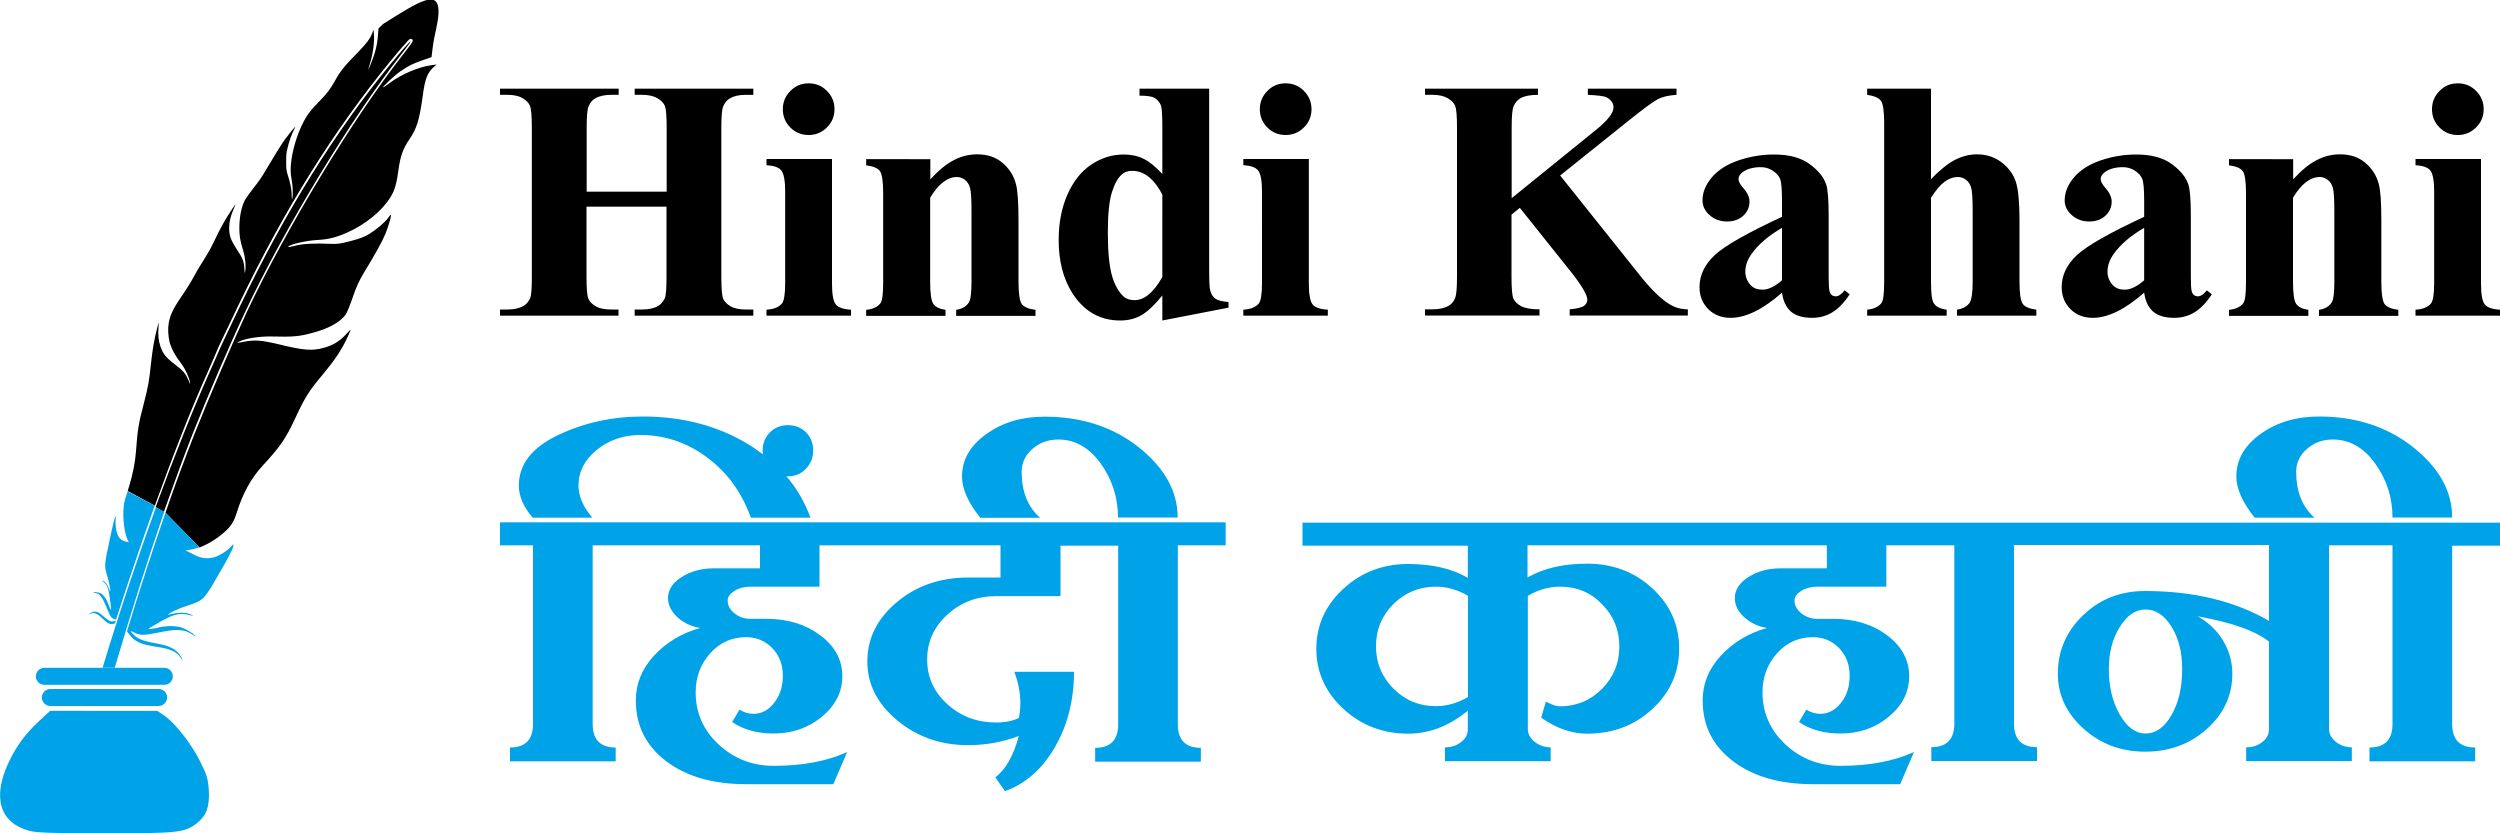 <svg xmlns="http://www.w3.org/2000/svg" viewBox="0 0 1500 500">

	<path fill="#000000" d="M351.9,123.9v42.2c0,7,0.4,11.4,1.1,13.1s2.2,3.3,4.5,4.6c2.2,1.3,5.3,1.9,9.1,1.9h4.5v3.7H300v-3.7h4.5c3.9,0,7.1-0.7,9.5-2.1c1.7-0.9,3.1-2.5,4.1-4.7c0.7-1.7,1-5.9,1-12.7V76.5c0-7-0.4-11.3-1.1-13c-0.7-1.7-2.2-3.2-4.4-4.6c-2.2-1.3-5.3-2-9.1-2H300v-3.7h71.2v3.7h-4.5c-3.9,0-7.1,0.7-9.5,2.1c-1.7,0.9-3.1,2.5-4.1,4.9c-0.7,1.6-1.1,5.8-1.1,12.6V115H400V76.5c0-7-0.4-11.3-1.1-13c-0.7-1.7-2.2-3.2-4.5-4.6c-2.3-1.3-5.3-2-9.2-2h-4.4v-3.7H452v3.7h-4.5c-4,0-7.2,0.7-9.5,2.1c-1.7,0.9-3.1,2.5-4.1,4.9c-0.7,1.6-1.1,5.8-1.1,12.6v89.6c0,7,0.4,11.4,1.1,13.1c0.7,1.7,2.2,3.3,4.5,4.6c2.2,1.3,5.3,1.9,9.1,1.9h4.5v3.7h-71.2v-3.7h4.4c4,0,7.2-0.7,9.6-2.1c1.7-0.9,3-2.5,4.1-4.7c0.7-1.7,1-5.9,1-12.7v-42.2H351.9z M499.2,95.4V170c0,6.7,0.8,10.9,2.3,12.7c1.5,1.8,4.6,2.9,9.1,3.1v3.6h-50.7v-3.6c4.2-0.2,7.2-1.4,9.2-3.6c1.3-1.5,2-5.6,2-12.2V115c0-6.6-0.8-10.8-2.3-12.7c-1.5-1.9-4.5-2.9-8.9-3.2v-3.7H499.2z M485.2,50c4.3,0,8,1.5,11,4.6c3,3,4.5,6.7,4.5,10.9c0,4.3-1.5,8-4.6,11c-3,3-6.7,4.5-10.9,4.5c-4.3,0-8-1.5-11-4.5s-4.5-6.7-4.5-11c0-4.2,1.5-7.9,4.5-10.9C477.3,51.5,480.9,50,485.2,50z M558.2,95.4v12.2c4.8-5.2,9.4-9.1,13.9-11.4c4.4-2.4,9.2-3.6,14.2-3.6c6.2,0,11.2,1.7,15.2,5.1c4,3.4,6.7,7.6,8,12.5c1.1,3.8,1.6,11.2,1.6,22.1V169c0,7.2,0.7,11.7,2,13.5c1.3,1.7,4.1,2.9,8.2,3.4v3.6h-47.6v-3.6c3.5-0.5,6-2,7.6-4.4c1.1-1.7,1.6-5.9,1.6-12.5v-41.8c0-7.7-0.3-12.6-0.9-14.6c-0.6-2-1.6-3.6-3.1-4.7c-1.4-1.1-3-1.7-4.7-1.7c-5.7,0-11.1,4.1-16.1,12.4V169c0,7,0.6,11.4,1.9,13.3c1.3,1.9,3.7,3.1,7.3,3.6v3.6h-47.6v-3.6c4-0.4,6.8-1.7,8.5-3.9c1.2-1.4,1.7-5.7,1.7-13v-53.1c0-7.2-0.7-11.6-2-13.3c-1.3-1.7-4.1-2.9-8.2-3.4v-3.7H558.2z M725.5,53.1v108.2c0,7.2,0.2,11.5,0.6,12.9c0.6,2.2,1.6,3.9,3.1,5c1.5,1.1,4.1,1.7,7.9,2v3.4l-39.7,7.7v-15c-4.7,5.8-9,9.8-12.7,11.9c-3.7,2.1-7.9,3.1-12.6,3.1c-12,0-21.5-5.4-28.5-16.1c-5.6-8.7-8.4-19.4-8.4-32.1c0-10.2,1.7-19.2,5.2-27.2c3.5-8,8.2-14,14.3-18.1c6.1-4.1,12.6-6.1,19.6-6.1c4.5,0,8.5,0.9,11.9,2.6c3.5,1.7,7.2,4.8,11.2,9.1V76.1c0-7.2-0.3-11.5-0.9-13c-0.8-1.9-2.1-3.3-3.7-4.3s-4.6-1.4-9.1-1.4v-4.2H725.5z M697.5,116.9c-5-9.6-11.1-14.4-18.2-14.4c-2.5,0-4.5,0.7-6.1,2.1c-2.5,2.1-4.5,5.7-6.1,10.9c-1.6,5.2-2.4,13.2-2.4,24c0,11.8,0.9,20.6,2.6,26.3c1.7,5.7,4.2,9.8,7.2,12.4c1.5,1.2,3.6,1.9,6.2,1.9c5.9,0,11.5-4.6,16.7-13.9V116.9z M785.3,95.4V170c0,6.7,0.8,10.9,2.3,12.7c1.5,1.8,4.6,2.9,9.1,3.1v3.6H746v-3.6c4.2-0.2,7.2-1.4,9.2-3.6c1.3-1.5,2-5.6,2-12.2V115c0-6.6-0.8-10.8-2.3-12.7c-1.5-1.9-4.5-2.9-8.9-3.2v-3.7H785.3z M771.4,50c4.3,0,8,1.5,11,4.6c3,3,4.5,6.7,4.5,10.9c0,4.3-1.5,8-4.6,11c-3,3-6.7,4.5-10.9,4.5c-4.3,0-8-1.5-11-4.5c-3-3-4.5-6.7-4.5-11c0-4.2,1.5-7.9,4.5-10.9C763.4,51.5,767,50,771.4,50z M936.1,105.3l47.9,60c6.7,8.4,12.6,14.1,17.5,17.1c3.5,2.2,7.2,3.2,11.2,3.2v3.7h-70.9v-3.7c4.4-0.4,7.3-1.1,8.6-2.1c1.3-1,2-2.2,2-3.6c0-2.8-3.1-8.2-9.2-16l-31.3-39.2l-5,4.1v37.2c0,7.2,0.4,11.6,1.2,13.3c0.8,1.7,2.4,3.2,4.6,4.4s5.9,1.9,11,1.9v3.7H855v-3.7h4.5c4,0,7.2-0.7,9.6-2.1c1.7-0.9,3.1-2.5,4-4.7c0.7-1.7,1.1-5.9,1.1-12.7V76.5c0-7-0.4-11.3-1.1-13c-0.7-1.7-2.2-3.2-4.5-4.6c-2.2-1.3-5.3-2-9.1-2H855v-3.7h67.8v3.7c-4.6,0-8.1,0.7-10.5,2c-1.7,1-3.1,2.6-4.1,4.7c-0.8,1.7-1.2,6-1.2,12.9v42.4L957.5,78c7.1-5.7,10.6-10.2,10.6-13.6c0-2.6-1.5-4.6-4.4-6.1c-1.5-0.7-5.2-1.1-11-1.4v-3.7h53.2v3.7c-4.7,0.3-8.5,1.2-11.2,2.6c-2.7,1.4-9,6-18.8,13.9L936.1,105.3z M1069.2,175.6c-11.5,10.1-21.8,15.1-30.8,15.1c-5.4,0-9.9-1.7-13.4-5.2c-3.5-3.5-5.3-7.9-5.3-13.2c0-7.2,3.1-13.6,9.2-19.3c6.2-5.7,19.6-13.3,40.3-22.9v-9.4c0-7.2-0.4-11.7-1.2-13.5c-0.8-1.8-2.2-3.4-4.4-4.8c-2.1-1.4-4.5-2.1-7.2-2.1c-4.4,0-8,1-10.7,2.9c-1.7,1.2-2.6,2.7-2.6,4.2c0,1.4,0.9,3.2,2.7,5.2c2.6,2.9,3.9,5.7,3.9,8.4c0,3.2-1.2,6-3.7,8.4c-2.5,2.3-5.7,3.5-9.7,3.5c-4.2,0-7.7-1.3-10.5-3.8c-2.9-2.5-4.3-5.5-4.3-8.9c0-4.8,1.9-9.4,5.7-13.9c3.8-4.4,9.2-7.8,16-10.1c6.8-2.3,13.9-3.5,21.3-3.5c8.9,0,16,1.9,21.2,5.7c5.2,3.8,8.6,7.9,10,12.3c1,2.8,1.5,9.3,1.5,19.3v36.5c0,4.3,0.2,7.1,0.5,8.2c0.3,1.1,0.8,1.9,1.5,2.4c0.7,0.5,1.4,0.7,2.2,0.7c1.7,0,3.5-1.2,5.4-3.6l3,2.4c-3.3,5-6.8,8.6-10.4,10.8c-3.6,2.2-7.7,3.3-12.2,3.3c-5.4,0-9.6-1.2-12.6-3.7C1071.7,184.4,1069.9,180.7,1069.2,175.6z M1069.2,168.2v-31.5c-8.1,4.7-14.1,9.9-18.1,15.4c-2.6,3.6-3.9,7.2-3.9,10.9c0,3.1,1.1,5.8,3.2,8.1c1.7,1.8,4,2.7,7.1,2.7C1060.9,173.8,1064.8,172,1069.2,168.2z M1158.6,53.1v54.4c5.2-5.4,9.9-9.2,14.2-11.5c4.3-2.2,8.8-3.4,13.4-3.4c5.8,0,10.8,1.7,15,5c4.2,3.3,7,7.3,8.4,11.8c1.4,4.5,2.1,12.2,2.1,22.9v36.7c0,7.2,0.7,11.6,2,13.4c1.3,1.7,4,2.9,8.1,3.4v3.6h-47.6v-3.6c3.3-0.5,5.8-1.8,7.5-4c1.2-1.7,1.9-6,1.9-12.7v-41.9c0-7.7-0.3-12.6-0.9-14.6c-0.6-2-1.6-3.6-3.1-4.7c-1.4-1.1-3-1.7-4.9-1.7c-2.7,0-5.3,0.9-7.9,2.8c-2.6,1.9-5.3,5.1-8.2,9.7v50.4c0,6.7,0.5,10.8,1.5,12.5c1.2,2.3,3.9,3.7,7.9,4.2v3.6h-47.7v-3.6c4-0.4,6.8-1.7,8.5-3.9c1.2-1.4,1.7-5.7,1.7-12.9V73.6c0-7.1-0.7-11.5-2-13.2c-1.3-1.7-4.1-2.9-8.2-3.5v-3.7H1158.6z M1286.5,175.6c-11.5,10.1-21.8,15.1-30.8,15.1c-5.4,0-9.9-1.7-13.4-5.2c-3.5-3.5-5.3-7.9-5.3-13.2c0-7.2,3.1-13.6,9.2-19.3c6.2-5.7,19.6-13.3,40.3-22.9v-9.4c0-7.2-0.4-11.7-1.2-13.5c-0.8-1.8-2.2-3.4-4.4-4.8c-2.1-1.4-4.5-2.1-7.2-2.1c-4.4,0-8,1-10.7,2.9c-1.7,1.2-2.6,2.7-2.6,4.2c0,1.4,0.9,3.2,2.7,5.2c2.6,2.9,3.9,5.7,3.9,8.4c0,3.2-1.2,6-3.7,8.4c-2.5,2.3-5.7,3.5-9.7,3.5c-4.2,0-7.7-1.3-10.5-3.8c-2.9-2.5-4.3-5.5-4.3-8.9c0-4.8,1.9-9.4,5.7-13.9c3.8-4.4,9.2-7.8,16-10.1c6.8-2.3,13.9-3.5,21.3-3.5c8.9,0,16,1.9,21.2,5.7c5.2,3.8,8.6,7.9,10,12.3c1,2.8,1.5,9.3,1.5,19.3v36.5c0,4.3,0.2,7.1,0.5,8.2c0.3,1.1,0.8,1.9,1.5,2.4c0.7,0.5,1.4,0.7,2.2,0.7c1.7,0,3.5-1.2,5.4-3.6l3,2.4c-3.3,5-6.8,8.6-10.4,10.8c-3.6,2.2-7.7,3.3-12.2,3.3c-5.4,0-9.6-1.2-12.6-3.7C1289,184.4,1287.2,180.7,1286.5,175.6z M1286.5,168.2v-31.5c-8.1,4.7-14.1,9.9-18.1,15.4c-2.6,3.6-3.9,7.2-3.9,10.9c0,3.1,1.1,5.8,3.2,8.1c1.7,1.8,4,2.7,7.1,2.7C1278.3,173.8,1282.1,172,1286.5,168.2z M1375.9,95.4v12.2c4.8-5.2,9.4-9.1,13.9-11.4c4.4-2.4,9.2-3.6,14.2-3.6c6.2,0,11.2,1.7,15.2,5.1s6.7,7.6,8,12.5c1.1,3.8,1.6,11.2,1.6,22.1V169c0,7.2,0.7,11.7,2,13.5c1.3,1.7,4.1,2.9,8.2,3.4v3.6h-47.6v-3.6c3.5-0.5,6-2,7.6-4.4c1.1-1.7,1.6-5.9,1.6-12.5v-41.8c0-7.7-0.3-12.6-0.9-14.6c-0.6-2-1.6-3.6-3.1-4.7c-1.4-1.1-3-1.7-4.7-1.7c-5.7,0-11.1,4.1-16.1,12.4V169c0,7,0.6,11.4,1.9,13.3c1.3,1.9,3.7,3.1,7.3,3.6v3.6h-47.6v-3.6c4-0.4,6.8-1.7,8.5-3.9c1.2-1.4,1.7-5.7,1.7-13v-53.1c0-7.2-0.7-11.6-2-13.3c-1.3-1.7-4.1-2.9-8.2-3.4v-3.7H1375.9z M1488.6,95.4V170c0,6.7,0.8,10.9,2.3,12.7c1.5,1.8,4.6,2.9,9.1,3.1v3.6h-50.7v-3.6c4.2-0.2,7.2-1.4,9.2-3.6c1.3-1.5,2-5.6,2-12.2V115c0-6.6-0.8-10.8-2.3-12.7c-1.5-1.9-4.5-2.9-8.9-3.2v-3.7H1488.6z M1474.7,50c4.3,0,8,1.5,11,4.6c3,3,4.5,6.7,4.5,10.9c0,4.3-1.5,8-4.6,11c-3,3-6.7,4.5-10.9,4.5c-4.3,0-8-1.5-11-4.5s-4.5-6.7-4.5-11c0-4.2,1.5-7.9,4.5-10.9C1466.7,51.5,1470.3,50,1474.7,50z"/>
	<path fill="#00A2E8" d="M319.6,310.6c-5.5-6.4-8.3-12.9-8.3-19.3c0-12.7,7.8-22.7,23.4-30.2c15.6-7.4,32.6-11.2,51-11.2c23.7,0,44.7,5.5,63,16.5c3.2,1.9,6.2,4.1,9.1,6.2c-0.1-0.8-0.2-1.6-0.2-2.4c0-4.3,1.5-7.9,4.4-10.8c2.9-2.9,6.5-4.3,10.7-4.3c4.4,0,8,1.4,10.9,4.3c2.8,2.8,4.3,6.5,4.3,10.9c0,4.3-1.5,8-4.4,11c-2.9,3-6.5,4.5-10.7,4.5c-0.3,0-0.7-0.1-1-0.1c6.3,7.4,11.1,15.7,14.5,24.9h-35.8c-5.4-15.1-14.1-27.1-26.2-36.1c-12-9-25.4-13.5-40-13.5c-10.2,0-18.9,3-26.2,8.9c-7.3,5.9-11,13.1-11,21.4c0,6.4,2.8,12.9,8.3,19.3H319.6z M624,310.6c-7.3-6.4-11-15.6-11-27.6c0-5.2,2.1-9.8,6.4-13.6c4.3-3.8,9.5-5.7,15.6-5.7c10,0,18.5,4.8,25.4,14.4c6.9,9.6,10.4,20.4,10.4,32.4h35.8c0-15.7-7.8-29.7-23.3-42.1C667.9,256.2,649,250,626.8,250c-13.7,0-25.4,3.5-35.1,10.5c-9.7,7-14.5,15.4-14.5,25.4c0,7.4,3.7,15.7,11,24.8H624z M651,313.4H523.2h-10.5H384.3h-10.5H300v13.8h19.8v107.2c0,9.4-4.6,14.1-13.8,14.1v8.3h63.4v-8.3c-9.2,0-13.8-4.7-13.8-14.1V327.2h18.2h10.5H456v13.8h-27.6c-7.4,0-13.9,1.7-19.4,5.2c-5.5,3.5-8.2,7.7-8.2,12.7c0,4.1,1.9,7.9,5.6,11.4c3.7,3.4,8.3,5.6,13.7,6.5c-11.2,3.1-20.4,8.7-27.7,16.6c-7.3,7.9-10.9,16.9-10.9,26.9c0,15.1,6.1,27.2,18.2,36.4c12.1,9.2,28.1,13.8,47.9,13.8H500l8.3-19.3c-12,5.5-26.7,8.3-44.1,8.3c-12.8,0-23.8-4.3-33-12.8c-9.2-8.5-13.8-19-13.8-31.3c0-9.1,2.9-16.9,8.7-23.4c5.8-6.5,13-9.7,21.6-9.7c6.2,0,11.5,2.2,15.7,6.6c4.2,4.4,6.3,9.9,6.3,16.5c0,6.4-1.7,11.8-5.2,16.3s-7.6,6.6-12.5,6.6c-2.8,0-5.5-0.8-8.3-2.5l-4.4,7.4c6.7,4.6,15,6.9,24.8,6.9c11.3,0,21-3.4,29.1-10.1c8.1-6.7,12.2-14.9,12.2-24.3c0-9.7-4.4-17.9-13.2-24.5c-8.8-6.6-19.5-9.9-32.3-9.9h-9.6c-3.7,0-6.9-1.1-9.6-3.3c-2.8-2.2-4.1-4.8-4.1-7.7c0-2.2,1.4-4.1,4.1-5.8c2.7-1.7,5.9-2.5,9.7-2.5h41.3v-24.8h20.9h10.5h77.2v19.3h-19.3c-16.8,0-31.1,4.9-42.9,14.8c-11.8,9.9-17.7,21.7-17.7,35.6c0,13.6,6,25.4,17.9,35.3c11.9,9.9,26.2,14.9,42.7,14.9c10.3,0,20.4-1.8,30.3-5.5c-3.2,11.8-7.9,20.1-14.1,24.8l5.8,8.3c12.4-4.5,22.4-13.3,30-26.5c7.6-13.2,11.4-28.2,11.4-45.1h-35.8c2.4,6.5,3.6,12.7,3.6,18.5c0,2.9-0.3,6-0.8,9.1c-3.4,1.8-8,2.8-13.8,2.8c-11.3,0-21-3.6-29.1-10.9c-8.1-7.3-12.2-16.2-12.2-26.9c0-10.6,4-19.5,12.1-26.9c8-7.4,17.8-11.1,29.3-11.1h38.6v-30.3H651h10.5h9.4v107.2c0,9.4-4.6,14.1-13.8,14.1v8.3h63.4v-8.3c-9.2,0-13.8-4.7-13.8-14.1V327.2h28.7v-13.8h-73.8H651z M1388.7,310.6c-7.3-6.4-11-15.6-11-27.6c0-5.2,2.1-9.8,6.4-13.6c4.3-3.8,9.5-5.7,15.6-5.7c10,0,18.5,4.8,25.4,14.4c6.9,9.6,10.4,20.4,10.4,32.4h35.8c0-15.7-7.8-29.7-23.3-42.1c-15.5-12.3-34.4-18.5-56.6-18.5c-13.7,0-25.4,3.5-35.1,10.5c-9.7,7-14.5,15.4-14.5,25.4c0,7.4,3.7,15.7,11,24.8H1388.7z M1471.3,327.2v107.2c0,9.4,4.6,14.1,13.8,14.1v8.3h-63.4v-8.3c9.2,0,13.8-4.7,13.8-14.1V327.2h-9.4h-10.5h-18.2v110.2c0,2.9,1.4,5.5,4.1,7.7c2.8,2.2,6,3.3,9.6,3.3v8.3h-63.4v-8.3c3.7,0,6.9-1,9.6-3.1c2.8-2.1,4.1-4.7,4.1-7.9V385c-7.9-6.4-22.1-11.5-42.7-15.2c6.6,3.8,11.7,8.7,15.3,14.8c3.6,6.1,5.4,12.7,5.4,19.6c0,13-5.1,24-15.2,33.1c-10.1,9.1-22.5,13.7-37.1,13.7c-14.4,0-26.8-4.6-37-13.8c-10.2-9.2-15.4-20.2-15.4-33c0-13.7,5.1-25.4,15.2-35.1c10.1-9.7,22.5-14.5,37.1-14.5c29,0,53.8,6,74.4,17.9v-45.5h-124.3h-10.5h-18.2v107.2c0,9.4,4.6,14.1,13.8,14.1v8.3h-63.4v-8.3c9.2,0,13.8-4.7,13.8-14.1V327.2h-9.4h-10.5h-20.9V352h-41.3c-3.8,0-7,0.8-9.7,2.5c-2.7,1.7-4.1,3.6-4.1,5.8c0,2.9,1.4,5.5,4.1,7.7c2.8,2.2,6,3.3,9.6,3.3h9.6c12.8,0,23.5,3.3,32.3,9.9c8.8,6.6,13.2,14.8,13.2,24.5c0,9.5-4.1,17.6-12.2,24.3c-8.1,6.8-17.8,10.1-29.1,10.1c-9.8,0-18.1-2.3-24.8-6.9l4.4-7.4c2.8,1.7,5.5,2.5,8.3,2.5c4.9,0,9-2.2,12.5-6.6s5.2-9.8,5.2-16.3c0-6.6-2.1-12.1-6.3-16.5c-4.2-4.4-9.5-6.6-15.7-6.6c-8.6,0-15.8,3.2-21.6,9.7c-5.8,6.5-8.7,14.3-8.7,23.4c0,12.3,4.6,22.7,13.8,31.3c9.2,8.5,20.2,12.8,33,12.8c17.4,0,32.1-2.8,44.1-8.3l-8.3,19.3h-52.4c-19.8,0-35.8-4.6-47.9-13.8c-12.1-9.2-18.2-21.3-18.2-36.4c0-10,3.6-19,10.9-26.9c7.3-7.9,16.5-13.5,27.7-16.6c-5.4-0.9-10-3.1-13.7-6.5c-3.7-3.4-5.6-7.2-5.6-11.4c0-5,2.7-9.2,8.2-12.7c5.5-3.5,11.9-5.2,19.4-5.2h27.6v-13.8h-71.6h-10.5h-97.5v19.3c9.5-5.5,21.4-8.3,35.8-8.3c15.3,0,28.4,4.9,39.1,14.8c10.7,9.9,16.1,21.9,16.1,36.2c0,14.2-5.4,26.3-16.1,36.2c-10.7,9.9-23.7,14.8-39.1,14.8c-9.3,0-18.5-3.2-27.6-9.6l2.8-9.6c3.6,1.8,6.3,2.8,8.3,2.8c10,0,18.5-3.5,25.4-10.5c6.9-7,10.4-15.4,10.4-25.4c0-10-3.5-18.5-10.4-25.4C954.4,355.4,946,352,936,352c-6.6,0-13,1.8-19.3,5.5v79.9c0,2.9,1.4,5.5,4.1,7.7c2.8,2.2,6,3.3,9.6,3.3v8.3h-63.4v-8.3c3.7,0,6.9-1,9.6-3.1c2.8-2.1,4.1-4.7,4.1-7.9v-11c-11.2,9.2-23.1,13.8-35.8,13.8c-15.2,0-28.1-5-38.9-14.9c-10.8-10-16.2-22-16.2-36c0-14.1,5.4-26.1,16.2-36c10.8-10,23.8-14.9,38.9-14.9c14.4,0,26.4,2.8,35.8,8.3v-19.3h-99.2v-13.8h232.6h10.5h128.4h10.5h63.4h10.5h178.3h10.5h73.8v13.8H1471.3z M880.8,357.5c-6.2-3.7-12.7-5.5-19.3-5.5c-9.9,0-18.4,3.5-25.4,10.4c-7,6.9-10.5,15.4-10.5,25.4c0,9.9,3.5,18.4,10.5,25.4c7,7,15.4,10.5,25.4,10.5c6.6,0,13-1.8,19.3-5.5V357.5z M1309.3,401.5c0-10.1-2.1-18.6-6.4-25.5c-4.3-6.9-9.5-10.3-15.6-10.3c-6,0-11.1,3.5-15.5,10.6c-4.4,7.1-6.5,15.5-6.5,25.2c0,10.6,2.2,19.6,6.5,27.2c4.4,7.6,9.5,11.4,15.5,11.4c6.2,0,11.4-3.7,15.6-11.1C1307.2,421.6,1309.3,412.5,1309.3,401.5z"/>
	<path fill="#000000" d="M116.7,260.4c-5.7,14.5-11.6,30.3-17.4,47.2l20.4,20.9c4.9-1.9,10.4-5.2,14.8-9.1c4.1-3.6,5.8-6.3,7.5-11.7c3.7-11.8,8.7-20.8,15.5-28.2c10.9-11.8,13.9-16.2,20-29.3c5.6-12,7.9-15.7,16.5-25.9c6.9-8.3,11.2-14.7,14.7-22.4c1-2.1,1.7-3.9,1.7-4.1c0-0.1-1.3,1.1-2.8,2.8c-3.7,4.1-8,6.7-13.4,8.1c-6.9,1.9-12,1.5-26-1.9c-11.2-2.7-15.3-3-21.6-1.8c-4.6,0.9-4.9,0.9-3.2,0c3.9-2,12.4-3.3,20.1-3.1c11.8,0.3,16.1,0,23.7-2.1c9.6-2.5,16.5-6.2,20.1-10.9c0.8-1,2.7-5.7,4.3-10.4c2.2-6.5,3.9-10.1,6.7-14.8c6.6-10.8,10.9-18.5,12.9-23.3c2-4.8,3.9-11.8,3.3-11.6c-0.2,0.1-0.9,0.9-1.6,1.9c-1.9,2.7-7.1,7.1-11.4,9.7c-3.2,1.9-5.1,2.6-11,4.2c-6.2,1.6-7.9,1.9-12.1,1.7c-10-0.4-16.8-0.1-21.5,1.2c-3.3,0.8-4.4,1-3.9,0.4c1.4-1.4,11.1-3.6,17.2-3.9c6.7-0.3,11.8-1.6,18.4-4.6c10.8-4.8,20.7-13,25.7-21.1c2.5-4.1,3.7-8.1,4.8-16.5c1.1-8.1,2.7-12.5,6.2-17.7c4.9-7.1,6.4-12,8.6-28.4c1.1-8,2.7-12.1,5.7-14.9l2.3-2.1l-3.6,0.5c-7.4,1.1-17.3,5.3-24.1,10.3c-2.2,1.7-4.1,3-4.3,2.9c-0.5-0.3,7.1-7.4,10.2-9.5c4.9-3.4,7.7-4.8,13.6-6.8l5.2-1.8l0.6-4.8c0.7-5.8,1.3-7.9,2.2-12.1c3.2-14.8,0.9-19.1-5.9-17.3h0c-0.2,0.1-0.4,0.1-0.7,0.2c-5.7,1.7-14.3,7.2-25.4,14.2l-2.6,2.6l-0.3,3.7c-0.3,4.2-0.7,6.4-1.9,10.8c-0.8,2.7-3.7,10.3-3.9,10.2c-0.1,0,0.4-1.7,1-3.7c1.9-6.2,2.8-13.6,2.3-18.2l-0.2-2.2l-0.8,2.3c-1.1,3-3.3,5.9-7.6,10.4c-9,9.1-11.6,12.3-14.9,18.4c-2.4,4.4-4.7,7.4-9.1,11.9c-4.6,4.7-6.7,7.2-8.6,10.6c-3.8,6.6-7,16-8.2,24.3c-0.7,5.1-0.7,8.4,0.1,12.3c0.7,3.5,0.9,9.9,0.3,11.3c-0.2,0.5-0.3-0.1-0.3-2.3c0-3.2-0.8-7.1-2.5-12.4c-0.7-2.3-0.8-3.3-0.8-7.5c0-4,0.1-5.4,0.8-8.1c0.8-3.6,2.6-8.6,3.8-10.9c0.5-0.9,0.8-1.7,0.8-1.8c0-0.4-3.6,4-6.1,7.4c-2.4,3.4-6.2,9.5-11.4,18.3c-2.2,3.8-4,6.5-7.4,10.8c-2.5,3.2-4.8,6.5-5.3,7.4c-2.1,4.2-3.2,9.8-3.3,16.3c0,5.2,0.4,7.7,2.3,14c1.3,4.1,1.8,9.4,1.2,12.5c-0.2,1.4-0.3,1.2-0.5-1.8c-0.2-4.1-1-6.2-4.2-11c-4-6.1-4.9-8.7-4.9-13.4c0-3.7,0.9-7.2,2.7-11.3c0.7-1.6,1.2-2.9,1.2-2.9c-0.1,0-1,1.3-2.1,2.9c-3.8,5.6-6.9,11.1-10.6,18.9c-4.5,9.6-7.2,12.1-12.3,21.5c-8.9,16.6-18.5,21.9-14.6,39.8c1.7,4.9,2.9,7.1,6.9,12.5c2.6,3.5,4.8,8.3,5.3,11.4c0.2,1.4,0.1,1.2-1-1.5c-1.6-3.8-3-5.5-7.6-9c-5.8-4.4-7.5-6.5-9.1-11c-1.2-3.5-1.6-7.1-1.2-11.5c0.1-1.8,0.2-3.2,0.2-3.1c-0.1,0.1-0.5,1.6-1,3.4c-1.7,6.6-2.8,12.8-3.7,21.3c-1.1,10.6-1.7,14-4.4,24.4c-3,11.3-3.7,15.6-4.6,28.3c-0.5,6.6-1.8,13.2-4,20.6c-0.3,1.1-0.7,2.1-1,3.2l16.3,8.8c10.9-30.3,21.5-57.3,31.3-79.2c3.2-7.3,6.3-14.4,6.7-15.5c0.2-0.4,0.6-1.3,1.3-2.8c0.7-1.5,1.6-3.5,2.8-5.9c2.3-4.8,5.3-11.1,8.5-17.8c27.3-56.8,56.9-104.2,90.6-145.3c3.5-4.3,6.4-7.7,8.4-10c-6.1,8.2,2.7-4,3.8-3.6c0.2,0,0.6,0,1,0.3c0.4,0.4,0.3,0.9,0.3,1c0,0.2-0.1,0.3-0.1,0.4c-0.1,0.2-0.2,0.3-0.3,0.5c-0.2,0.4-0.6,0.9-1.1,1.6c-1,1.3-2.4,3.3-4.5,5.9c-29.9,38.2-69.8,104-93.5,154.2C138.9,207.1,125.4,238.5,116.7,260.4 M115.7,260c8.7-22,22.2-53.4,31.4-72.9c23.7-50.3,63.6-116.2,93.6-154.4c4.1-5.3,5.9-7.8,5.7-7.9c0,0,0,0-0.1,0l0,0c-0.7,0.4-4.9,5.1-11.6,13.2c-33.6,41-63.1,88.3-90.4,145.1c-6.4,13.3-12,25.2-12.5,26.4c-0.5,1.2-3.5,8.2-6.8,15.5c-9.7,21.9-20.5,48.9-31.6,79.3l4.9,2.8C104.3,290.2,110,274.5,115.7,260"/>
	<path fill="#00A2E8" d="M99.3,307.6c-7.7,22.2-15.5,46.1-23.1,71.2l0.9,1.2c3.5,5,7,6.6,17,8.1c7.7,1.1,11.6,2.8,13.8,5.9c2,2.8,2.3,2.4,0.3-0.6c-2.7-4.1-6.3-5.9-15.2-7.5c-8-1.5-10.7-2.7-13.5-5.8c-1.5-1.6-1.2-1.8,0.8-0.7c3.5,1.9,6,1.9,13.9,0.3c11.8-2.5,16.2-2.3,21.2,1c1.6,1,2.4,1.4,1.8,0.8c-2-2.1-7.2-5-10.3-5.5c-3.5-0.6-8.5-0.4-12.2,0.6c-1.4,0.4-3.3,0.7-4.4,0.8c-1.7,0.1-1.6-0.1,2.3-2.3c11.2-6.6,14.3-7.5,20.5-6.2c3.3,0.7,3.4,0.7,1.5-0.2c-2.6-1.2-6.7-1.4-10.6-0.5c-1.8,0.4-3.2,0.7-3.1,0.5c0.5-0.9,6.4-3.7,11.5-5.3c9.8-3.2,9.9-3.3,19.1-19.3c4.4-7.5,8.1-14.5,8.3-15.6c0.5-2.2,0.2-2.3-1.4-0.3c-1.8,2.1-6.8,5.3-9.7,6.1c-4.6,1.2-8,0.8-12.9-1.8l-4.5-2.3l2.7-0.4c1.7-0.2,3.6-0.7,5.5-1.5L99.3,307.6z M76.6,294.9c-0.2,0.5-0.4,1.1-0.6,1.6c-1.5,4.2-1.9,6.8-2,11c-0.1,6.5,1,13.1,2.6,16.4l0.7,1.5l-2.3-0.6c-2.5-0.7-3.8-2-4.8-4.9c-0.6-1.9-1.1-6.3-0.8-8.5c0.2-2,0.1-2.1-0.6-0.5c-0.3,0.8-1.8,7.1-3.2,13.9c-3.1,14.7-3.1,14.8-1.1,21.4c1,3.4,1.9,7.9,1.7,8.8c0,0.1-0.4-0.7-0.8-1.8c-0.9-2.5-2.3-4.2-3.6-4.7c-0.9-0.3-0.9-0.3,0.4,0.8c2.5,2,3.1,4.1,4.2,13.6c0.4,3.3,0.4,3.5-0.1,2.6c-0.3-0.5-0.8-1.7-1.1-2.6c-0.8-2.4-2.3-4.9-3.7-6.2c-1.2-1.1-3.9-1.7-5.4-1.3c-0.4,0.1,0,0.3,0.9,0.4c2.8,0.2,4.3,2.2,7.2,9.3c1.9,4.8,2.7,5.9,4.6,6.4c0.5,0.1,0.7,0.2,0.8,0.3c7.6-23.6,15.3-46.2,22.8-67.2c0.1-0.4,0.3-0.8,0.4-1.2L76.6,294.9z M68.8,400.8c9.8-33.2,19.8-65,29.7-93.7l-4.9-2.8c-10.7,29.5-21.7,62.2-32.1,96.5 M55.9,367.1c-0.4,0.1-0.9,0.3-1.3,0.6c-1.7,1-1.8,1.4-0.1,0.5c1.9-0.9,3.8-0.2,6.7,2.7c3.5,3.4,5.2,4.2,7.8,3.1c0.2-0.6,0.4-1.1,0.5-1.7c-0.1,0.1-0.4,0.2-0.7,0.3c-2.1,0.7-3.4,0.1-6.5-2.6C59.5,367.4,57.8,366.6,55.9,367.1L55.9,367.1z M55.9,367.1L55.9,367.1z M68.8,400.8 M61.5,400.8 M63.1,500c43.4,0,47.5-0.4,54.8-5.9c5.8-4.4,7.9-9.9,7.4-19.5c-0.4-7.1-1.1-9.5-5.3-17.9c-5.2-10.5-14.8-22.7-21.4-27.3l-4.2-2.9H30.1l-6.5,6c-8.2,7.6-13.8,15.1-18.3,24.7c-10.1,21.3-5.5,36.6,12.4,41.3C21.8,499.7,33,500,63.1,500L63.1,500z M98.6,410.9h-72c-2.8,0-5.1-2.3-5.1-5.1l0,0c0-2.8,2.3-5.1,5.1-5.1h72c2.8,0,5.1,2.3,5.1,5.1l0,0C103.7,408.6,101.4,410.9,98.6,410.9z M95.2,423.6h-65c-2.8,0-5.1-2.3-5.1-5.1l0,0c0-2.8,2.3-5.1,5.1-5.1h65c2.8,0,5.1,2.3,5.1,5.1l0,0C100.2,421.3,97.9,423.6,95.2,423.6z"/>
</svg>